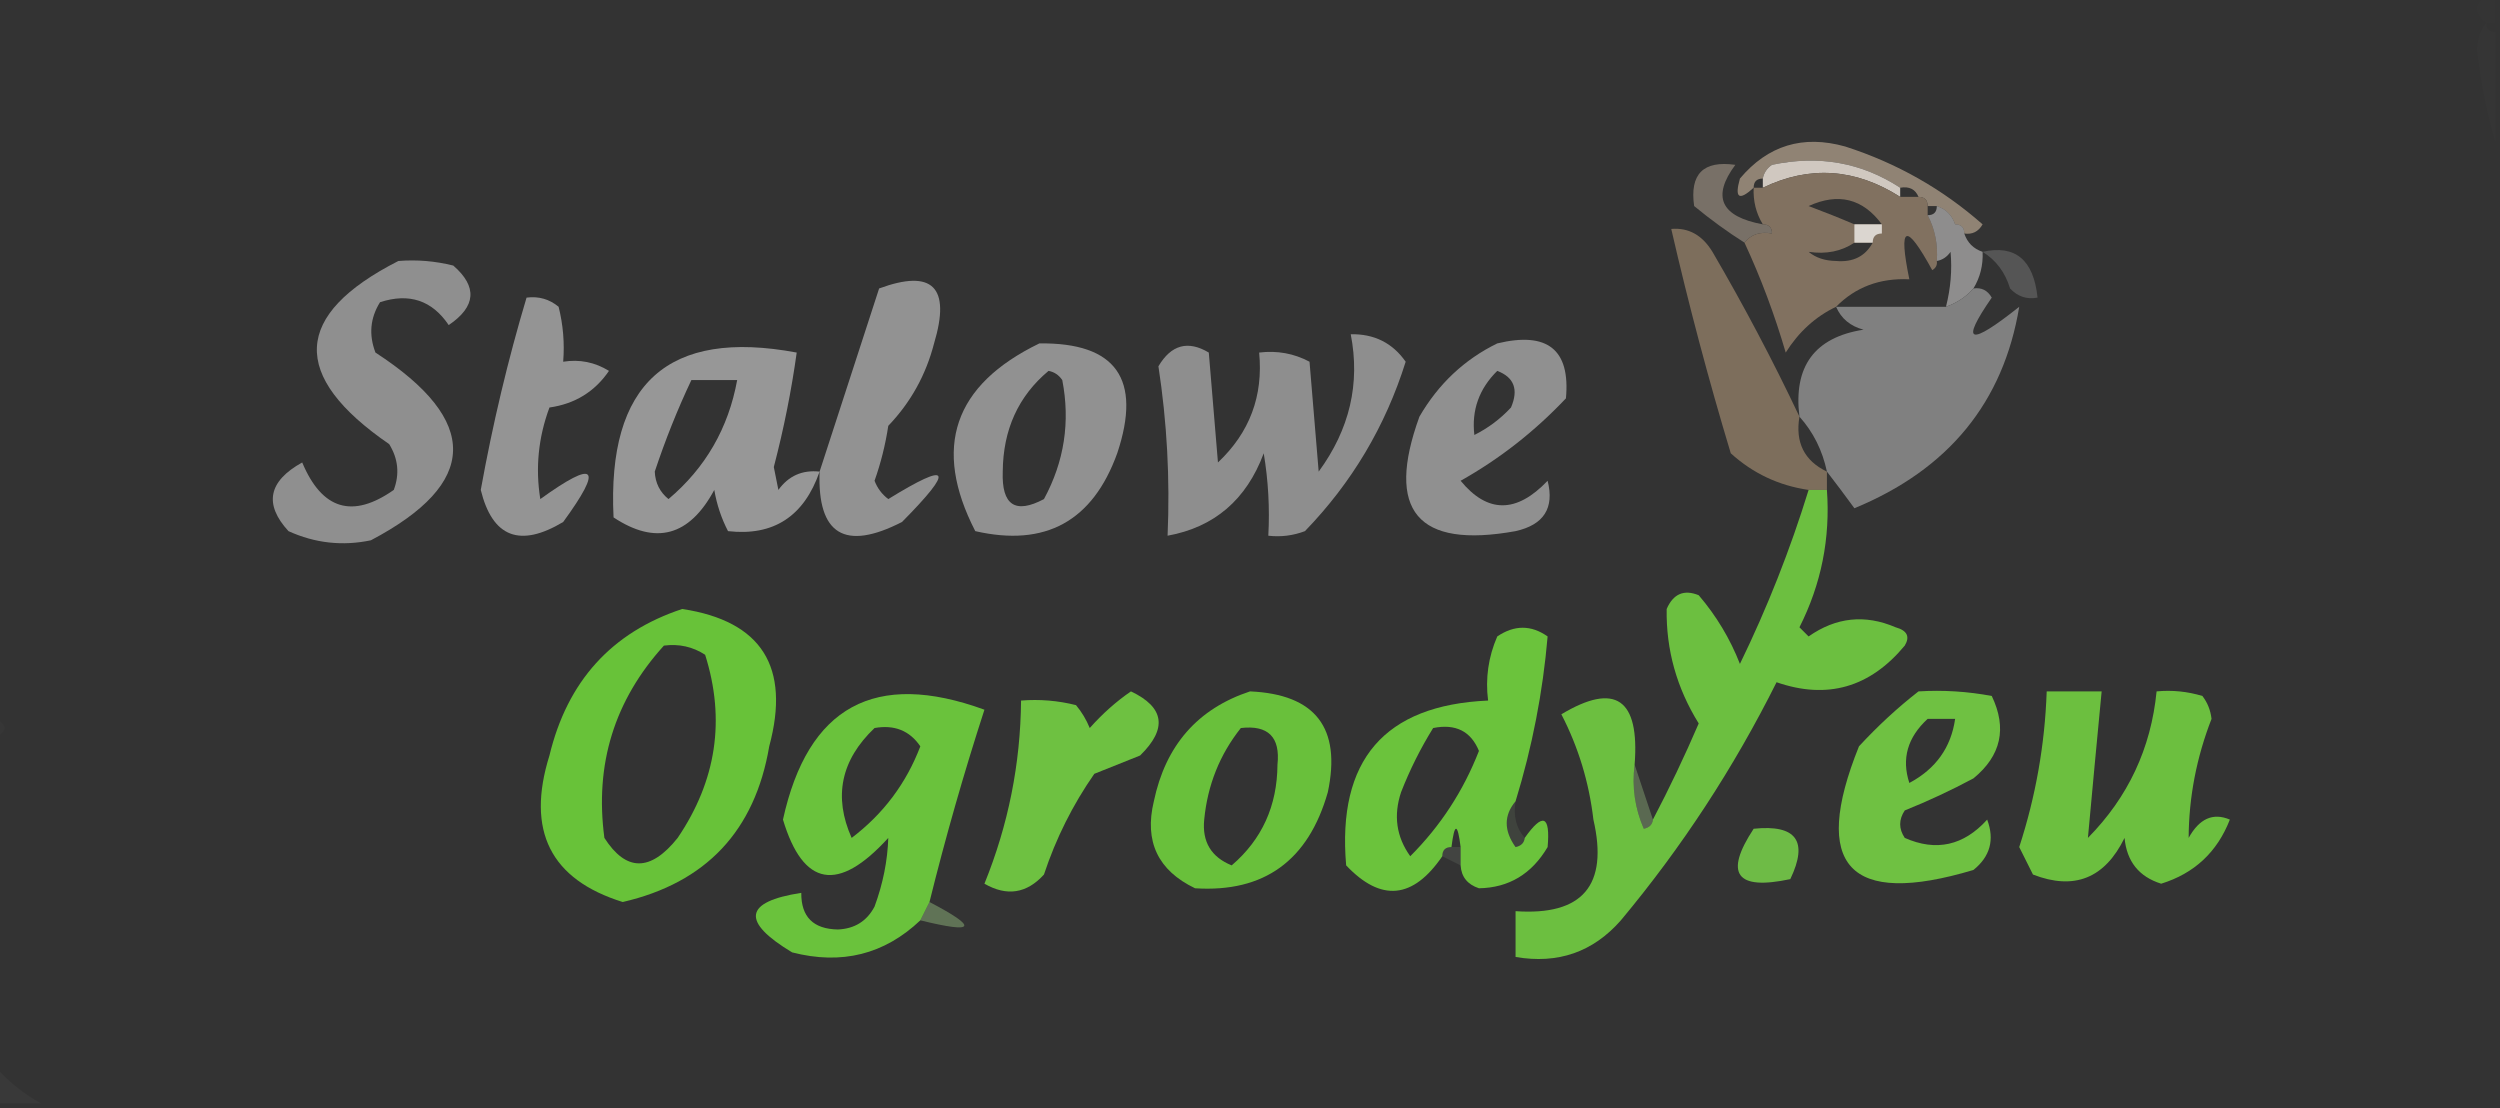 <?xml version="1.0" encoding="UTF-8"?>
<!DOCTYPE svg PUBLIC "-//W3C//DTD SVG 1.1//EN" "http://www.w3.org/Graphics/SVG/1.1/DTD/svg11.dtd">
<svg xmlns="http://www.w3.org/2000/svg" version="1.1" width="273px" height="121px" style="shape-rendering:geometricPrecision; text-rendering:geometricPrecision; image-rendering:optimizeQuality; fill-rule:evenodd; clip-rule:evenodd" xmlns:xlink="http://www.w3.org/1999/xlink">
<rect width="100%" height="100%" fill="#333333" stroke="none"/>
<g><path style="opacity:0.006" fill="#fefffe" d="M 271.5,-0.5 C 271.833,-0.5 272.167,-0.5 272.5,-0.5C 272.5,0.5 272.5,1.5 272.5,2.5C 272.167,2.5 271.833,2.5 271.5,2.5C 270.167,1.5 270.167,0.5 271.5,-0.5 Z"/></g>
<g><path style="opacity:0.004" fill="#fefffe" d="M 160.5,0.5 C 161.833,1.167 161.833,1.167 160.5,0.5 Z"/></g>
<g><path style="opacity:0.004" fill="#fefffe" d="M 106.5,1.5 C 107.833,2.167 107.833,2.167 106.5,1.5 Z"/></g>
<g><path style="opacity:0.004" fill="#fefffe" d="M 122.5,2.5 C 123.833,3.167 123.833,3.167 122.5,2.5 Z"/></g>
<g><path style="opacity:0.004" fill="#fefffe" d="M 137.5,2.5 C 138.833,3.167 138.833,3.167 137.5,2.5 Z"/></g>
<g><path style="opacity:0.01" fill="#fefffe" d="M 271.5,2.5 C 271.5,3.167 271.833,3.5 272.5,3.5C 272.5,7.5 272.5,11.5 272.5,15.5C 271.567,12.358 270.901,9.024 270.5,5.5C 270.52,4.274 270.853,3.274 271.5,2.5 Z"/></g>
<g><path style="opacity:0.793" fill="#a99886" d="M 214.5,25.5 C 214.5,24.833 214.167,24.5 213.5,24.5C 213.167,23.5 212.5,22.833 211.5,22.5C 211.167,22.5 210.833,22.5 210.5,22.5C 210.5,21.833 210.167,21.5 209.5,21.5C 209.158,20.662 208.492,20.328 207.5,20.5C 203.299,17.748 198.632,16.914 193.5,18C 192.944,18.383 192.611,18.883 192.5,19.5C 191.833,19.5 191.5,19.833 191.5,20.5C 189.895,21.969 189.395,21.635 190,19.5C 193.05,15.87 196.883,14.703 201.5,16C 207.118,17.807 212.118,20.64 216.5,24.5C 216.043,25.297 215.376,25.631 214.5,25.5 Z"/></g>
<g><path style="opacity:0.558" fill="#aea090" d="M 192.5,24.5 C 193.167,24.5 193.5,24.833 193.5,25.5C 192.209,25.263 191.209,25.596 190.5,26.5C 188.608,25.298 186.774,23.965 185,22.5C 184.5,19 186,17.5 189.5,18C 186.905,21.484 187.905,23.65 192.5,24.5 Z"/></g>
<g><path style="opacity:1" fill="#d0c8c0" d="M 207.5,20.5 C 207.5,20.833 207.5,21.167 207.5,21.5C 202.602,18.377 197.602,18.044 192.5,20.5C 192.5,20.167 192.5,19.833 192.5,19.5C 192.611,18.883 192.944,18.383 193.5,18C 198.632,16.914 203.299,17.748 207.5,20.5 Z"/></g>
<g><path style="opacity:0.936" fill="#877663" d="M 207.5,21.5 C 208.167,21.5 208.833,21.5 209.5,21.5C 210.167,21.5 210.5,21.833 210.5,22.5C 210.5,22.833 210.5,23.167 210.5,23.5C 211.301,25.042 211.634,26.709 211.5,28.5C 211.565,28.938 211.399,29.272 211,29.5C 208.109,24.22 207.275,24.554 208.5,30.5C 205.284,30.346 202.617,31.346 200.5,33.5C 198.26,34.568 196.426,36.234 195,38.5C 193.778,34.327 192.278,30.326 190.5,26.5C 191.209,25.596 192.209,25.263 193.5,25.5C 193.5,24.833 193.167,24.5 192.5,24.5C 191.766,23.292 191.433,21.959 191.5,20.5C 191.833,20.5 192.167,20.5 192.5,20.5C 197.602,18.044 202.602,18.377 207.5,21.5 Z M 205.5,24.5 C 204.5,24.5 203.5,24.5 202.5,24.5C 200.958,23.837 199.291,23.17 197.5,22.5C 200.752,21.015 203.419,21.682 205.5,24.5 Z M 202.5,26.5 C 203.167,26.5 203.833,26.5 204.5,26.5C 203.688,27.993 202.355,28.66 200.5,28.5C 199.274,28.48 198.274,28.147 197.5,27.5C 199.415,27.785 201.081,27.451 202.5,26.5 Z"/></g>
<g><path style="opacity:1" fill="#dbd6d0" d="M 202.5,24.5 C 203.5,24.5 204.5,24.5 205.5,24.5C 205.5,24.833 205.5,25.167 205.5,25.5C 204.833,25.5 204.5,25.833 204.5,26.5C 203.833,26.5 203.167,26.5 202.5,26.5C 202.5,25.833 202.5,25.167 202.5,24.5 Z"/></g>
<g><path style="opacity:0.615" fill="#c6c5c4" d="M 211.5,22.5 C 212.5,22.833 213.167,23.5 213.5,24.5C 214.167,24.5 214.5,24.833 214.5,25.5C 214.833,26.5 215.5,27.167 216.5,27.5C 216.567,28.959 216.234,30.292 215.5,31.5C 214.71,32.401 213.71,33.068 212.5,33.5C 213.014,31.488 213.18,29.488 213,27.5C 212.617,28.056 212.117,28.389 211.5,28.5C 211.634,26.709 211.301,25.042 210.5,23.5C 211.167,23.5 211.5,23.167 211.5,22.5 Z"/></g>
<g><path style="opacity:0.91" fill="#847360" d="M 196.5,45.5 C 196.025,48.313 197.025,50.313 199.5,51.5C 199.5,52.167 199.5,52.833 199.5,53.5C 198.833,53.5 198.167,53.5 197.5,53.5C 194.255,53.03 191.421,51.697 189,49.5C 186.558,41.402 184.391,33.235 182.5,25C 184.387,24.837 185.887,25.671 187,27.5C 190.465,33.435 193.632,39.435 196.5,45.5 Z"/></g>
<g><path style="opacity:0.745" fill="#afafaf" d="M 43.5,28.5 C 45.527,28.338 47.527,28.505 49.5,29C 52.156,31.311 51.989,33.477 49,35.5C 47.18,32.797 44.68,31.964 41.5,33C 40.424,34.726 40.257,36.559 41,38.5C 52.464,45.952 52.297,52.785 40.5,59C 37.406,59.652 34.406,59.319 31.5,58C 28.8,55.054 29.3,52.554 33,50.5C 35.164,55.662 38.498,56.662 43,53.5C 43.651,51.765 43.485,50.098 42.5,48.5C 31.643,41.037 31.977,34.37 43.5,28.5 Z"/></g>
<g><path style="opacity:0.763" fill="#afafaf" d="M 89.5,51.5 C 91.66,44.868 93.827,38.202 96,31.5C 101.848,29.347 103.848,31.347 102,37.5C 101.108,40.952 99.442,43.952 97,46.5C 96.689,48.556 96.189,50.556 95.5,52.5C 95.808,53.308 96.308,53.975 97,54.5C 103.782,50.324 104.282,51.157 98.5,57C 92.248,60.205 89.248,58.371 89.5,51.5 Z"/></g>
<g><path style="opacity:0.353" fill="#949494" d="M 216.5,27.5 C 220.071,26.701 222.071,28.368 222.5,32.5C 221.325,32.719 220.325,32.386 219.5,31.5C 218.965,29.739 217.965,28.406 216.5,27.5 Z"/></g>
<g><path style="opacity:0.781" fill="#b0b0b0" d="M 57.5,32.5 C 58.822,32.33 59.989,32.663 61,33.5C 61.495,35.473 61.662,37.473 61.5,39.5C 63.288,39.215 64.955,39.548 66.5,40.5C 64.947,42.772 62.781,44.105 60,44.5C 58.787,47.767 58.454,51.101 59,54.5C 65.078,50.122 65.911,50.955 61.5,57C 56.769,59.836 53.769,58.669 52.5,53.5C 53.808,46.266 55.475,39.266 57.5,32.5 Z"/></g>
<g><path style="opacity:0.94" fill="#858585" d="M 215.5,31.5 C 216.376,31.369 217.043,31.703 217.5,32.5C 214.015,37.531 215.015,37.864 220.5,33.5C 218.774,43.932 212.774,51.266 202.5,55.5C 201.479,54.099 200.479,52.765 199.5,51.5C 199.008,49.181 198.008,47.181 196.5,45.5C 195.82,40.003 198.154,36.836 203.5,36C 202.058,35.623 201.058,34.79 200.5,33.5C 204.5,33.5 208.5,33.5 212.5,33.5C 213.71,33.068 214.71,32.401 215.5,31.5 Z"/></g>
<g><path style="opacity:0.741" fill="#aeaeae" d="M 147.5,36.5 C 150.061,36.447 152.061,37.447 153.5,39.5C 151.291,46.541 147.624,52.707 142.5,58C 141.207,58.49 139.873,58.657 138.5,58.5C 138.665,55.482 138.498,52.482 138,49.5C 136.109,54.57 132.609,57.57 127.5,58.5C 127.772,52.286 127.438,46.119 126.5,40C 127.893,37.644 129.726,37.144 132,38.5C 132.333,42.5 132.667,46.5 133,50.5C 136.46,47.244 137.96,43.244 137.5,38.5C 139.467,38.261 141.301,38.594 143,39.5C 143.333,43.5 143.667,47.5 144,51.5C 147.386,46.88 148.552,41.88 147.5,36.5 Z"/></g>
<g><path style="opacity:0.818" fill="#aeaeae" d="M 89.5,51.5 C 87.797,56.397 84.463,58.564 79.5,58C 78.773,56.601 78.273,55.101 78,53.5C 75.28,58.555 71.614,59.555 67,56.5C 66.285,41.869 72.951,35.869 87,38.5C 86.428,42.637 85.595,46.804 84.5,51C 84.667,51.833 84.833,52.667 85,53.5C 86.11,51.963 87.61,51.297 89.5,51.5 Z M 75.5,41.5 C 77.167,41.5 78.833,41.5 80.5,41.5C 79.543,46.751 77.043,51.085 73,54.5C 72.056,53.737 71.556,52.737 71.5,51.5C 72.652,48.035 73.985,44.702 75.5,41.5 Z"/></g>
<g><path style="opacity:0.774" fill="#adadad" d="M 113.5,37.5 C 121.877,37.394 124.71,41.394 122,49.5C 119.324,56.92 114.158,59.754 106.5,58C 101.804,48.872 104.137,42.039 113.5,37.5 Z M 114.5,40.5 C 115.117,40.611 115.617,40.944 116,41.5C 116.887,46.072 116.22,50.405 114,54.5C 110.869,56.166 109.369,55.166 109.5,51.5C 109.535,46.921 111.201,43.255 114.5,40.5 Z"/></g>
<g><path style="opacity:0.748" fill="#afafaf" d="M 163.5,37.5 C 168.993,36.178 171.493,38.178 171,43.5C 167.584,47.114 163.751,50.114 159.5,52.5C 162.435,56.071 165.601,56.071 169,52.5C 169.757,55.476 168.591,57.309 165.5,58C 154.772,59.937 151.272,55.77 155,45.5C 157.074,41.923 159.907,39.257 163.5,37.5 Z M 163.5,40.5 C 165.344,41.204 165.844,42.537 165,44.5C 163.846,45.743 162.512,46.743 161,47.5C 160.683,44.793 161.516,42.46 163.5,40.5 Z"/></g>
<g><path style="opacity:0.934" fill="#71c942" d="M 197.5,53.5 C 198.167,53.5 198.833,53.5 199.5,53.5C 199.881,58.789 198.881,63.789 196.5,68.5C 196.833,68.833 197.167,69.167 197.5,69.5C 200.495,67.4 203.662,67.066 207,68.5C 208.257,68.85 208.591,69.516 208,70.5C 204.19,75.083 199.524,76.416 194,74.5C 189.328,83.85 183.662,92.517 177,100.5C 173.96,103.966 170.126,105.3 165.5,104.5C 165.5,102.833 165.5,101.167 165.5,99.5C 172.825,100.008 175.658,96.674 174,89.5C 173.524,85.424 172.358,81.59 170.5,78C 176.396,74.465 179.062,76.299 178.5,83.5C 178.192,85.924 178.526,88.257 179.5,90.5C 180.107,90.376 180.44,90.043 180.5,89.5C 182.297,86.072 183.964,82.572 185.5,79C 183.097,75.131 181.93,70.964 182,66.5C 182.725,64.842 183.892,64.342 185.5,65C 187.43,67.258 188.93,69.758 190,72.5C 192.996,66.341 195.496,60.008 197.5,53.5 Z"/></g>
<g><path style="opacity:0.965" fill="#6ac739" d="M 74.5,66.5 C 83.172,67.821 86.339,72.821 84,81.5C 82.435,90.731 77.102,96.397 68,98.5C 60.103,96.041 57.436,90.708 60,82.5C 61.956,74.385 66.789,69.052 74.5,66.5 Z M 72.5,70.5 C 74.144,70.287 75.644,70.62 77,71.5C 79.237,78.577 78.237,85.244 74,91.5C 71.042,95.205 68.376,95.205 66,91.5C 64.925,83.461 67.091,76.461 72.5,70.5 Z"/></g>
<g><path style="opacity:0.963" fill="#6dc83d" d="M 165.5,87.5 C 164.212,89.035 164.212,90.701 165.5,92.5C 166.107,92.376 166.44,92.043 166.5,91.5C 168.476,88.7 169.309,89.033 169,92.5C 167.261,95.446 164.761,96.946 161.5,97C 160.244,96.583 159.577,95.75 159.5,94.5C 159.5,93.833 159.5,93.167 159.5,92.5C 159.167,89.833 158.833,89.833 158.5,92.5C 157.833,92.5 157.5,92.833 157.5,93.5C 154.301,98.185 150.801,98.518 147,94.5C 146.008,83.001 151.175,77.001 162.5,76.5C 162.192,74.076 162.526,71.743 163.5,69.5C 165.371,68.233 167.204,68.233 169,69.5C 168.482,75.58 167.316,81.58 165.5,87.5 Z M 156.5,79.5 C 158.948,79.01 160.615,79.843 161.5,82C 159.802,86.363 157.302,90.196 154,93.5C 152.482,91.386 152.149,89.053 153,86.5C 153.959,84.047 155.126,81.714 156.5,79.5 Z"/></g>
<g><path style="opacity:0.946" fill="#72c943" d="M 209.5,75.5 C 212.187,75.336 214.854,75.503 217.5,76C 219.19,79.525 218.524,82.525 215.5,85C 213.045,86.312 210.545,87.478 208,88.5C 207.333,89.5 207.333,90.5 208,91.5C 211.429,93.013 214.429,92.347 217,89.5C 217.825,91.701 217.325,93.534 215.5,95C 201.904,99.073 197.737,94.573 203,81.5C 205.063,79.266 207.229,77.266 209.5,75.5 Z M 210.5,78.5 C 211.5,78.5 212.5,78.5 213.5,78.5C 213.057,81.624 211.39,83.957 208.5,85.5C 207.633,82.856 208.3,80.523 210.5,78.5 Z"/></g>
<g><path style="opacity:0.936" fill="#70c940" d="M 223.5,75.5 C 225.5,75.5 227.5,75.5 229.5,75.5C 228.984,80.873 228.484,86.207 228,91.5C 232.389,87.054 234.889,81.721 235.5,75.5C 237.199,75.34 238.866,75.507 240.5,76C 241.059,76.725 241.392,77.558 241.5,78.5C 239.855,82.734 239.022,87.067 239,91.5C 240.171,89.384 241.671,88.718 243.5,89.5C 242.121,93.046 239.621,95.38 236,96.5C 233.575,95.739 232.242,94.072 232,91.5C 229.84,95.917 226.506,97.251 222,95.5C 221.5,94.5 221,93.5 220.5,92.5C 222.299,86.972 223.299,81.306 223.5,75.5 Z"/></g>
<g><path style="opacity:0.959" fill="#6dc83d" d="M 101.5,98.5 C 101.167,99.167 100.833,99.833 100.5,100.5C 96.573,104.226 91.907,105.392 86.5,104C 80.91,100.632 81.243,98.465 87.5,97.5C 87.477,100.121 88.811,101.455 91.5,101.5C 93.33,101.42 94.663,100.587 95.5,99C 96.422,96.495 96.922,93.995 97,91.5C 91.538,97.507 87.704,96.84 85.5,89.5C 88.213,77.142 95.546,73.142 107.5,77.5C 105.244,84.46 103.244,91.46 101.5,98.5 Z M 95.5,79.5 C 97.665,79.116 99.332,79.783 100.5,81.5C 98.962,85.54 96.462,88.874 93,91.5C 90.992,86.998 91.825,82.998 95.5,79.5 Z"/></g>
<g><path style="opacity:0.945" fill="#71c942" d="M 123.5,75.5 C 127.168,77.239 127.501,79.572 124.5,82.5C 122.833,83.167 121.167,83.833 119.5,84.5C 117.139,87.888 115.306,91.554 114,95.5C 112.116,97.576 109.949,97.91 107.5,96.5C 110.105,90.081 111.438,83.414 111.5,76.5C 113.527,76.338 115.527,76.504 117.5,77C 118.126,77.75 118.626,78.584 119,79.5C 120.397,77.93 121.897,76.596 123.5,75.5 Z"/></g>
<g><path style="opacity:0.955" fill="#6cc73c" d="M 136.5,75.5 C 143.649,75.817 146.483,79.484 145,86.5C 142.876,93.981 138.043,97.481 130.5,97C 126.443,95.053 124.943,91.886 126,87.5C 127.28,81.396 130.78,77.396 136.5,75.5 Z M 135.5,79.5 C 138.488,79.155 139.821,80.488 139.5,83.5C 139.472,88.004 137.805,91.671 134.5,94.5C 132.257,93.588 131.257,91.921 131.5,89.5C 131.866,85.728 133.199,82.394 135.5,79.5 Z"/></g>
<g><path style="opacity:0.016" fill="#fefffe" d="M -0.5,78.5 C 0.833,79.167 0.833,79.833 -0.5,80.5C -0.5,79.833 -0.5,79.167 -0.5,78.5 Z"/></g>
<g><path style="opacity:0.314" fill="#b0e193" d="M 178.5,83.5 C 179.167,85.5 179.833,87.5 180.5,89.5C 180.44,90.043 180.107,90.376 179.5,90.5C 178.526,88.257 178.192,85.924 178.5,83.5 Z"/></g>
<g><path style="opacity:0.094" fill="#bee6a7" d="M 165.5,87.5 C 165.232,89.099 165.566,90.432 166.5,91.5C 166.44,92.043 166.107,92.376 165.5,92.5C 164.212,90.701 164.212,89.035 165.5,87.5 Z"/></g>
<g><path style="opacity:0.894" fill="#76cb49" d="M 191.5,90.5 C 196.159,90.015 197.492,91.848 195.5,96C 189.587,97.265 188.254,95.432 191.5,90.5 Z"/></g>
<g><path style="opacity:0.094" fill="#dbf2ce" d="M 157.5,93.5 C 157.5,92.833 157.833,92.5 158.5,92.5C 158.833,92.5 159.167,92.5 159.5,92.5C 159.5,93.167 159.5,93.833 159.5,94.5C 158.833,94.167 158.167,93.833 157.5,93.5 Z"/></g>
<g><path style="opacity:0.369" fill="#aee192" d="M 101.5,98.5 C 106.885,101.32 106.552,101.987 100.5,100.5C 100.833,99.833 101.167,99.167 101.5,98.5 Z"/></g>
<g><path style="opacity:0.03" fill="#fefffe" d="M -0.5,116.5 C 0.955,118.134 2.622,119.468 4.5,120.5C 2.833,120.5 1.167,120.5 -0.5,120.5C -0.5,119.167 -0.5,117.833 -0.5,116.5 Z"/></g>
</svg>
